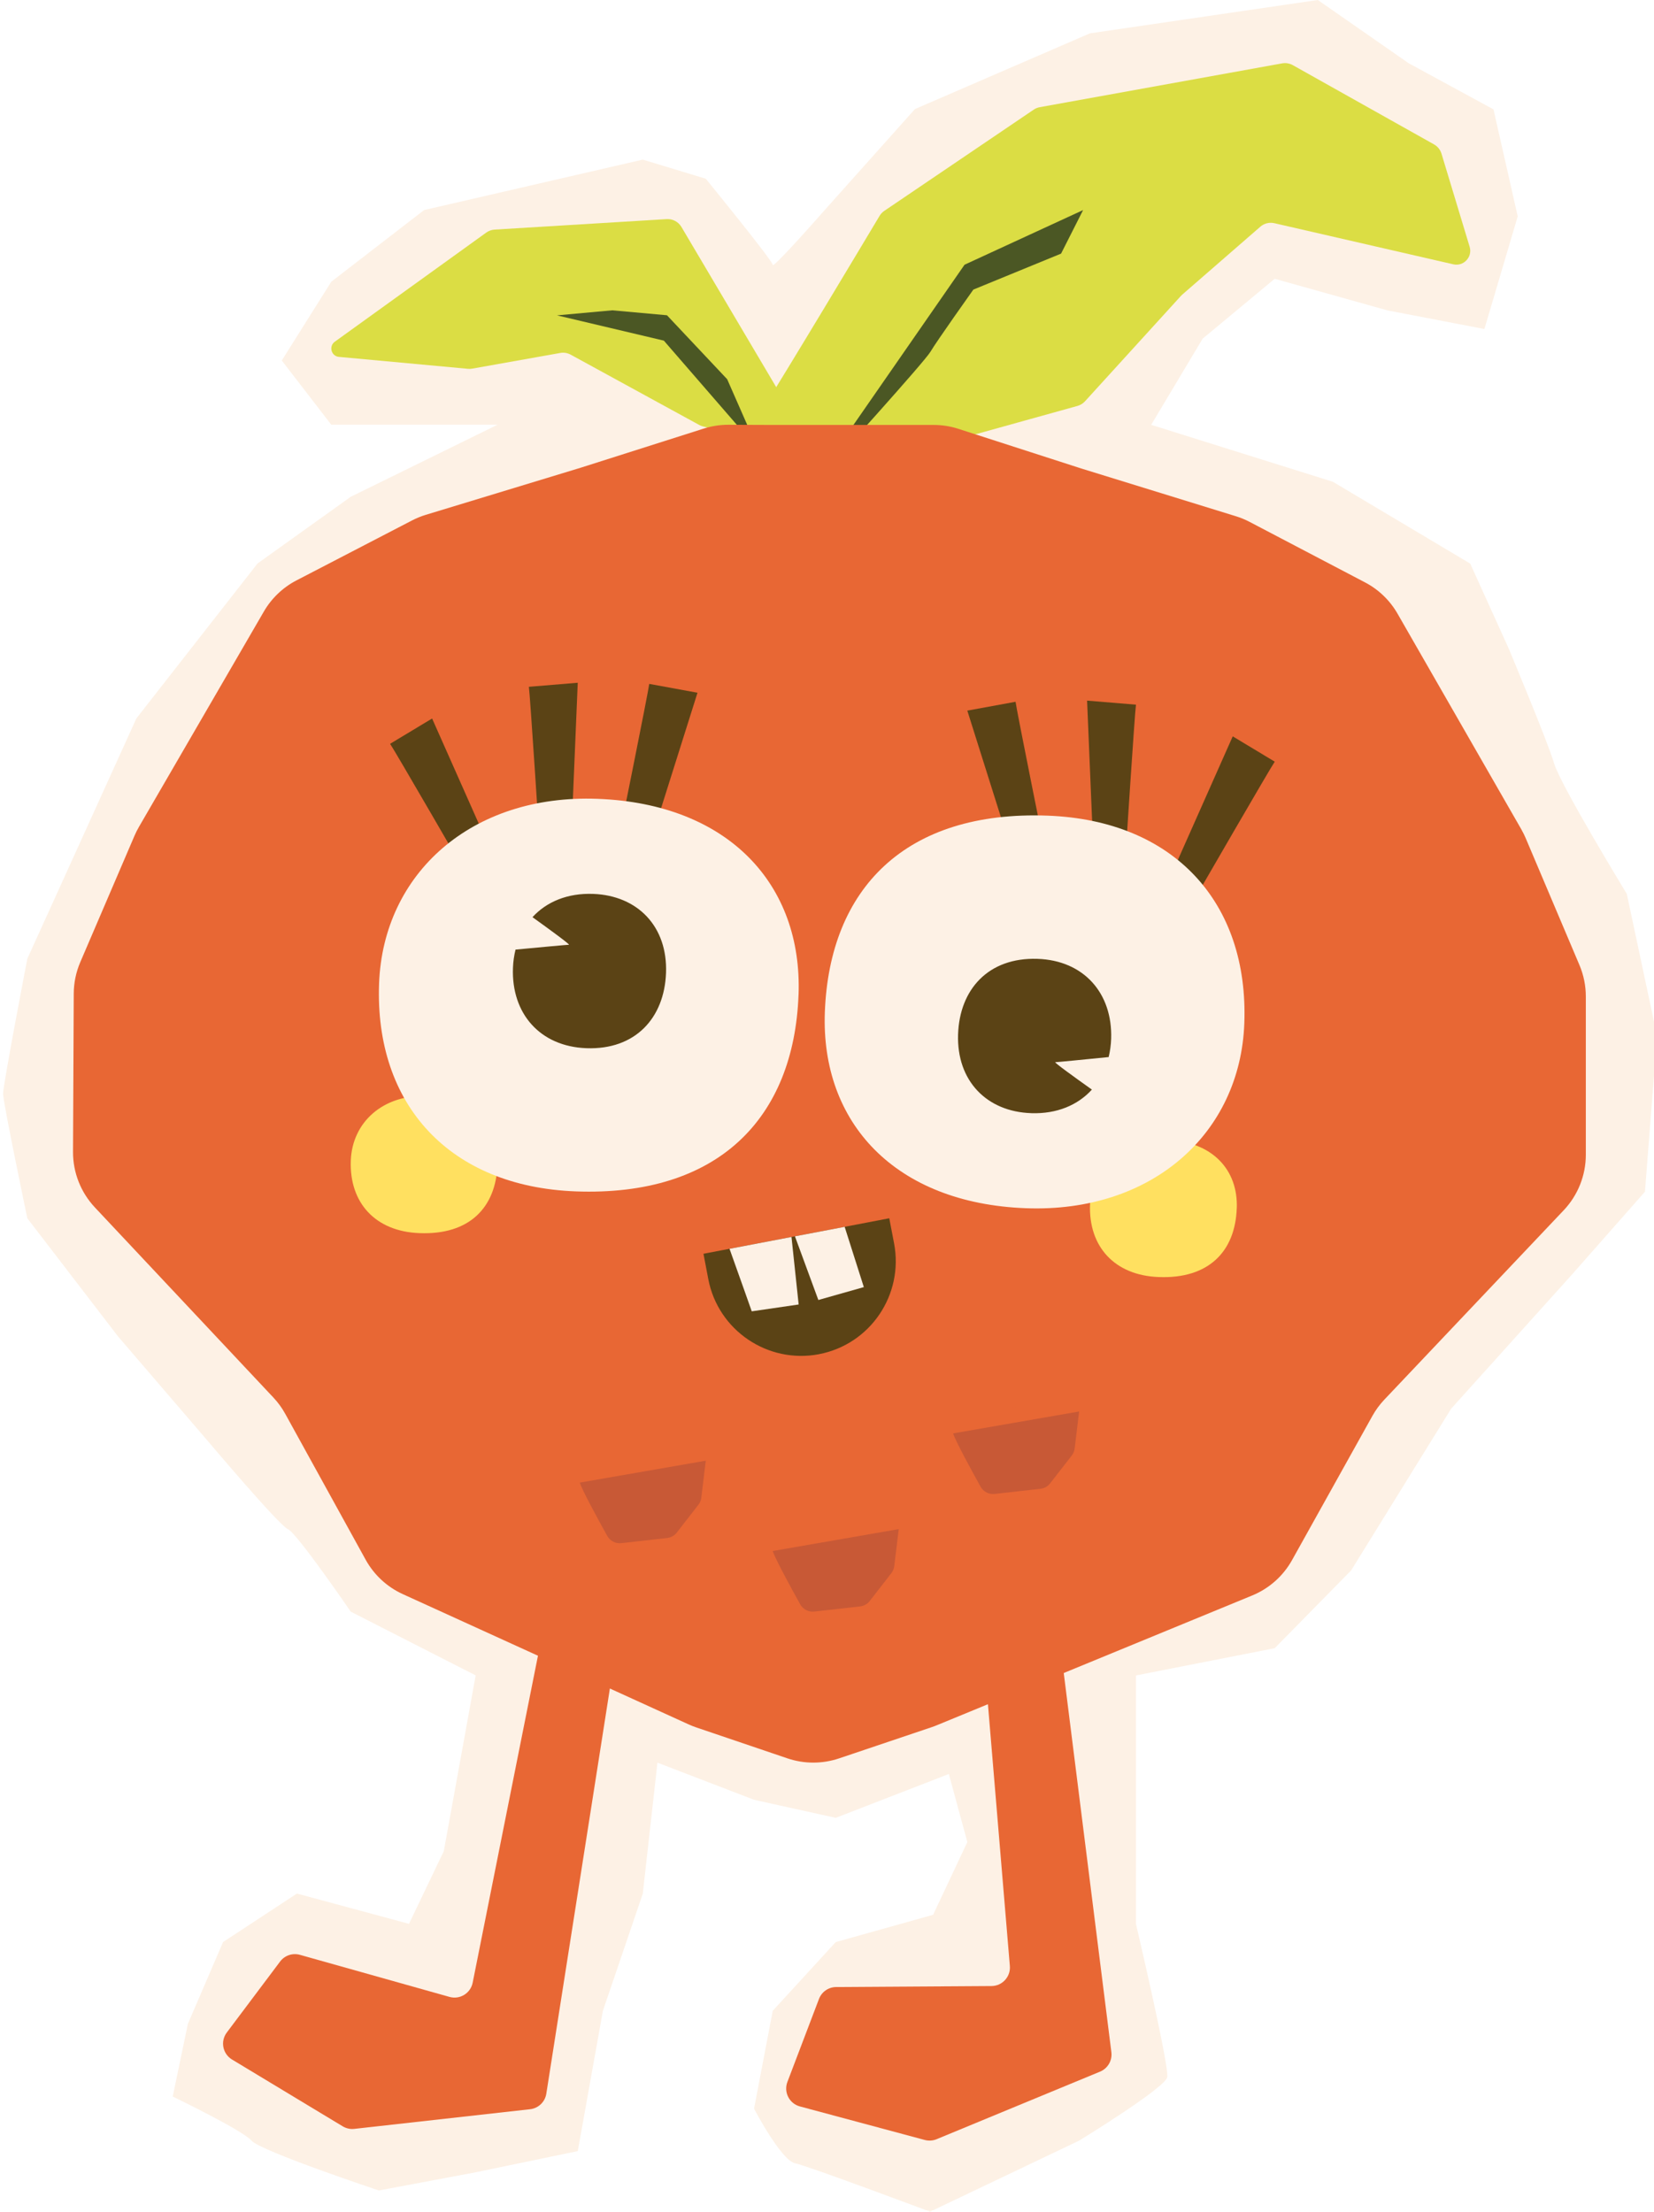 <svg viewBox="0 0 662.55 885.83" xmlns:xlink="http://www.w3.org/1999/xlink" xmlns="http://www.w3.org/2000/svg" id="Livello_1">
  <defs>
    <style>
      .cls-1 {
        filter: url(#drop-shadow-1);
      }

      .cls-2 {
        fill: #e86734;
      }

      .cls-3 {
        fill: #c85936;
      }

      .cls-4 {
        fill: #5b4315;
      }

      .cls-5 {
        fill: #ffe060;
      }

      .cls-6 {
        fill: #4b5724;
      }

      .cls-7 {
        fill: #fdf1e5;
      }

      .cls-8 {
        fill: #dbdd44;
      }
    </style>
    <filter filterUnits="userSpaceOnUse" height="885.83" width="663.79" y="0" x="0" id="drop-shadow-1">
      <feOffset dy="0" dx="1.24"></feOffset>
      <feGaussianBlur stdDeviation="0" result="blur"></feGaussianBlur>
      <feFlood flood-opacity=".75" flood-color="#202020"></feFlood>
      <feComposite operator="in" in2="blur"></feComposite>
      <feComposite in="SourceGraphic"></feComposite>
    </filter>
  </defs>
  <g class="cls-1">
    <path d="M189.3,671.05l-12.76,70.38-13.94,29.12-44.9-12.13-29.58,19.42-14.1,32.76-6.07,29.12s27.91,13.46,31.55,17.65c3.64,4.19,51.02,19.97,51.02,19.97l38.78-7.28,40.9-8.49,10.07-56.2,15.98-46.94,5.87-52.44,38.7,14.87,32.72,7.23,45.3-17.56,7.41,27.27-13.71,29.12-39,10.93-25.24,27.52-7.49,39.21s10.8,20.63,16.38,21.84c5.59,1.21,54.13,19.42,54.13,19.42l59.71-28.46s34.45-21.09,35.3-25.44c.85-4.35-12.54-61.38-12.54-61.38v-99.5l55.59-10.92,30.61-31.15,40.04-64.74,48.54-53.9,29.12-33.05,4.85-62.32-12.13-56.96s-26.7-43.83-29.12-52.26c-2.43-8.44-18.2-46.05-18.2-46.05l-15.4-33.98-54.99-32.76-72.81-22.82,20.63-34.52,28.85-23.97,45.17,12.66,38.83,7.46,13.35-45.12-9.71-42.86-33.98-18.48L526.65,0l-91.28,13.35-70.11,30.34-36.15,40.45s-20.73,23.64-20.81,21.93c-.08-1.71-26.82-34.48-26.82-34.48l-25.24-7.66-87.59,20.2-37.19,28.71-19.83,31.55,19.83,25.72h66.6l-58.83,28.88-37.31,26.7-48.54,62.07-43.68,96.26S0,434.4,0,438.05s9.71,49.91,9.71,49.91l36.4,47.4,35.19,40.98s29.12,34.53,32.76,36.1c3.64,1.57,25.18,33.06,25.18,33.06l50.06,25.54Z" class="cls-7"></path>
    <g>
      <path d="M312.22,159.34l-40.5-68.45c-1.22-2.06-3.5-3.27-5.89-3.13l-68.93,4.2c-1.21.07-2.37.49-3.35,1.19l-60.67,43.71c-2.52,1.82-1.44,5.8,1.66,6.08l51.66,4.78c.57.05,1.15.03,1.71-.07l35.28-6.28c1.43-.26,2.91-.01,4.19.69l51.42,28.12c.45.25.93.44,1.43.57l26.51,7.03c4.53,1.2,8.78-2.72,7.93-7.34l-1.66-9.01c-.14-.74-.4-1.45-.79-2.1Z" class="cls-8"></path>
      <path d="M301.8,167.81c12.44-19.73,44.1-72.65,49.29-81.34.48-.8,1.13-1.48,1.9-2.01l59.83-40.53c.74-.5,1.57-.84,2.45-1l97.09-17.55c1.46-.26,2.97-.01,4.27.72l56.57,31.74c1.44.81,2.51,2.14,2.99,3.73l11.27,37.27c1.23,4.08-2.4,7.98-6.56,7.02l-71.66-16.46c-1.99-.46-4.08.06-5.63,1.41l-31.27,27.19c-.19.16-.37.34-.53.52l-38.42,42.2c-.81.89-1.85,1.53-3.01,1.86l-86.4,24.04c-1.09.3-2.25.31-3.35.02l-35.03-9.25c-4.18-1.1-6.09-5.93-3.78-9.58Z" class="cls-8"></path>
      <path d="M333.57,180.37l51.56-74.34,47.49-21.89-8.82,17.44-35.14,14.41s-14.9,20.96-17.18,24.89c-2.27,3.93-40.56,46.21-40.56,46.21l2.65-6.71Z" class="cls-6"></path>
      <polygon points="302.33 179.85 264.68 136.43 221.89 126.31 244.01 124.29 265.93 126.27 290.05 151.89 302.33 179.85" class="cls-6"></polygon>
      <path d="M608.22,332.27l-49.64-86.47c-3.06-5.33-7.58-9.69-13.03-12.54l-46.21-24.22c-1.75-.92-3.58-1.67-5.47-2.26l-61.87-19.1-49.33-15.92c-3.21-1.04-6.56-1.56-9.93-1.56h-64.96l-17.15-.07c-3.37-.01-6.72.5-9.94,1.52l-49.4,15.71-61.96,18.84c-1.89.58-3.73,1.32-5.48,2.23l-46.32,24.03c-5.46,2.83-10,7.16-13.08,12.48l-50.04,86.26c-.65,1.12-1.23,2.28-1.75,3.48l-21.74,50.68c-1.71,3.98-2.6,8.27-2.62,12.6l-.29,63.37c-.04,8.28,3.1,16.25,8.76,22.28l71.51,76.15c1.85,1.97,3.44,4.16,4.74,6.52l32.2,58.41c3.36,6.09,8.58,10.93,14.91,13.81l114.46,52.16c.99.45,2,.85,3.02,1.2l36.55,12.4c6.71,2.28,13.99,2.28,20.71.02l37.09-12.5c.67-.22,1.33-.47,1.98-.74l126.44-52.02c6.76-2.78,12.38-7.78,15.94-14.16l32.19-57.76c1.31-2.36,2.92-4.54,4.77-6.5l71.86-75.86c5.69-6.01,8.86-13.97,8.86-22.24v-63.37c0-4.33-.87-8.62-2.56-12.61l-21.51-50.77c-.51-1.2-1.08-2.36-1.73-3.49Z" class="cls-2"></path>
      <path d="M230.4,582.3l-42.3,211.82c-.85,4.24-5.12,6.86-9.28,5.69l-59.92-16.85c-2.95-.83-6.1.24-7.94,2.69l-21.36,28.44c-2.64,3.51-1.66,8.53,2.1,10.8l44.34,26.76c1.4.84,3.03,1.2,4.66,1.02l70.4-7.87c3.32-.37,5.99-2.92,6.5-6.22l39.34-250.72c.6-3.8-1.81-7.43-5.55-8.35l-11.95-2.95c-4.1-1.02-8.23,1.6-9.05,5.75Z" class="cls-2"></path>
      <path d="M385.25,572.17l18.03,215.25c.36,4.31-3.02,8.01-7.34,8.04l-62.24.4c-3.06.02-5.8,1.92-6.88,4.78l-12.65,33.24c-1.56,4.11.77,8.66,5.01,9.8l50.01,13.43c1.58.42,3.25.32,4.76-.31l65.47-27.06c3.09-1.28,4.94-4.46,4.53-7.78l-31.64-251.81c-.48-3.82-3.8-6.63-7.64-6.49l-12.3.47c-4.23.16-7.46,3.82-7.11,8.03Z" class="cls-2"></path>
      <path d="M326.8,542.4c-20.53,3.9-40.42-9.57-44.32-30.11l-1.93-10.12,10.44-2,24.82-4.74,1.39-.26,19.92-3.8,17.86-3.42,1.93,10.09c3.9,20.53-9.51,40.42-30.11,44.35Z" class="cls-4"></path>
      <path d="M315.81,495.44l2.87,27.04-18.79,2.74s-5.58-15.83-8.9-25.04l24.82-4.74Z" class="cls-7"></path>
      <polygon points="344.79 515.52 326.57 520.68 317.19 495.18 337.11 491.38 344.79 515.52" class="cls-7"></polygon>
      <path d="M198.05,466.41c-.63,17.3-11.28,28.26-31.22,27.49-17.67-.63-28.19-12.14-27.55-29.07.59-15.4,12.96-26.54,30.59-25.86,18.35.68,28.78,11.96,28.19,27.44Z" class="cls-5"></path>
      <path d="M494.17,483.98c-.63,17.31-11.28,28.28-31.22,27.51-17.67-.64-28.19-12.15-27.55-29.09.59-15.41,12.96-26.56,30.59-25.88,18.35.68,28.78,11.96,28.19,27.46Z" class="cls-5"></path>
      <path d="M155.02,297.92c1.79,2.54,31.54,54.02,31.54,54.02l11.51-5.11-26.22-59.05-16.84,10.14Z" class="cls-4"></path>
      <path d="M210.61,275.08c.48,3.07,4.3,62.4,4.3,62.4l12.58.53,2.7-64.55-19.59,1.62Z" class="cls-4"></path>
      <path d="M258.83,273.91c-.34,3.09-12.11,61.37-12.11,61.37l12.01,3.79,19.43-61.61-19.33-3.54Z" class="cls-4"></path>
      <path d="M509.39,305.07c-1.79,2.54-31.54,54.02-31.54,54.02l-11.51-5.11,26.22-59.05,16.84,10.14Z" class="cls-4"></path>
      <path d="M453.8,282.24c-.48,3.07-4.3,62.4-4.3,62.4l-12.58.53-2.7-64.55,19.59,1.62Z" class="cls-4"></path>
      <path d="M405.57,281.07c.34,3.09,12.11,61.37,12.11,61.37l-12.01,3.79-19.43-61.61,19.33-3.54Z" class="cls-4"></path>
      <path d="M318.63,398.5c-1.87,49.48-32.27,80.81-89.28,78.68-50.51-1.9-80.55-34.75-78.74-83.26,1.64-44.09,37.04-75.88,87.51-73.97,52.41,1.97,82.16,34.26,80.52,78.55Z" class="cls-7"></path>
      <path d="M497.2,409.91c-1.64,44.13-37.04,75.91-87.51,74.01-52.41-1.97-82.16-34.26-80.52-78.52,1.87-49.51,32.27-80.84,89.29-78.71,50.51,1.9,80.55,34.75,78.74,83.22Z" class="cls-7"></path>
      <path d="M236.39,358.03c-10.25-.38-18.67,3.13-24.33,9.32,6.78,4.87,15.24,11.05,14.59,11.05s-12.3,1.08-21.38,1.94c-.57,2.32-.94,4.76-1.03,7.34-.68,18.22,10.79,31.45,29.39,32.15,19.62.73,31.24-12.08,31.92-30.11.7-18.6-11.32-31.02-29.16-31.69Z" class="cls-4"></path>
      <path d="M411.86,445.86c10.26.33,18.65-3.23,24.28-9.45-6.8-4.84-15.3-10.97-14.65-10.97.65,0,12.29-1.15,21.37-2.06.56-2.32.91-4.77,1-7.35.59-18.22-10.96-31.39-29.56-31.99-19.63-.63-31.18,12.25-31.76,30.28-.6,18.6,11.49,30.96,29.32,31.53Z" class="cls-4"></path>
      <g>
        <path d="M231.01,593.82c.86,2.93,7.64,15.3,10.99,21.34,1.12,2.02,3.35,3.17,5.65,2.91l18.34-2.06c1.54-.17,2.94-.96,3.88-2.18l8.66-11.15c.64-.82,1.04-1.79,1.16-2.82l1.79-14.81" class="cls-3"></path>
        <path d="M308.3,621.22c.86,2.93,7.64,15.3,10.99,21.34,1.12,2.02,3.35,3.17,5.65,2.91l18.34-2.06c1.54-.17,2.94-.96,3.88-2.18l8.66-11.15c.64-.82,1.04-1.79,1.16-2.82l1.79-14.81" class="cls-3"></path>
        <path d="M380.56,574.11c.86,2.93,7.64,15.3,10.99,21.34,1.12,2.02,3.35,3.17,5.65,2.91l18.34-2.06c1.54-.17,2.94-.96,3.88-2.18l8.66-11.15c.64-.82,1.04-1.79,1.16-2.82l1.79-14.81" class="cls-3"></path>
      </g>
    </g>
  </g>
</svg>